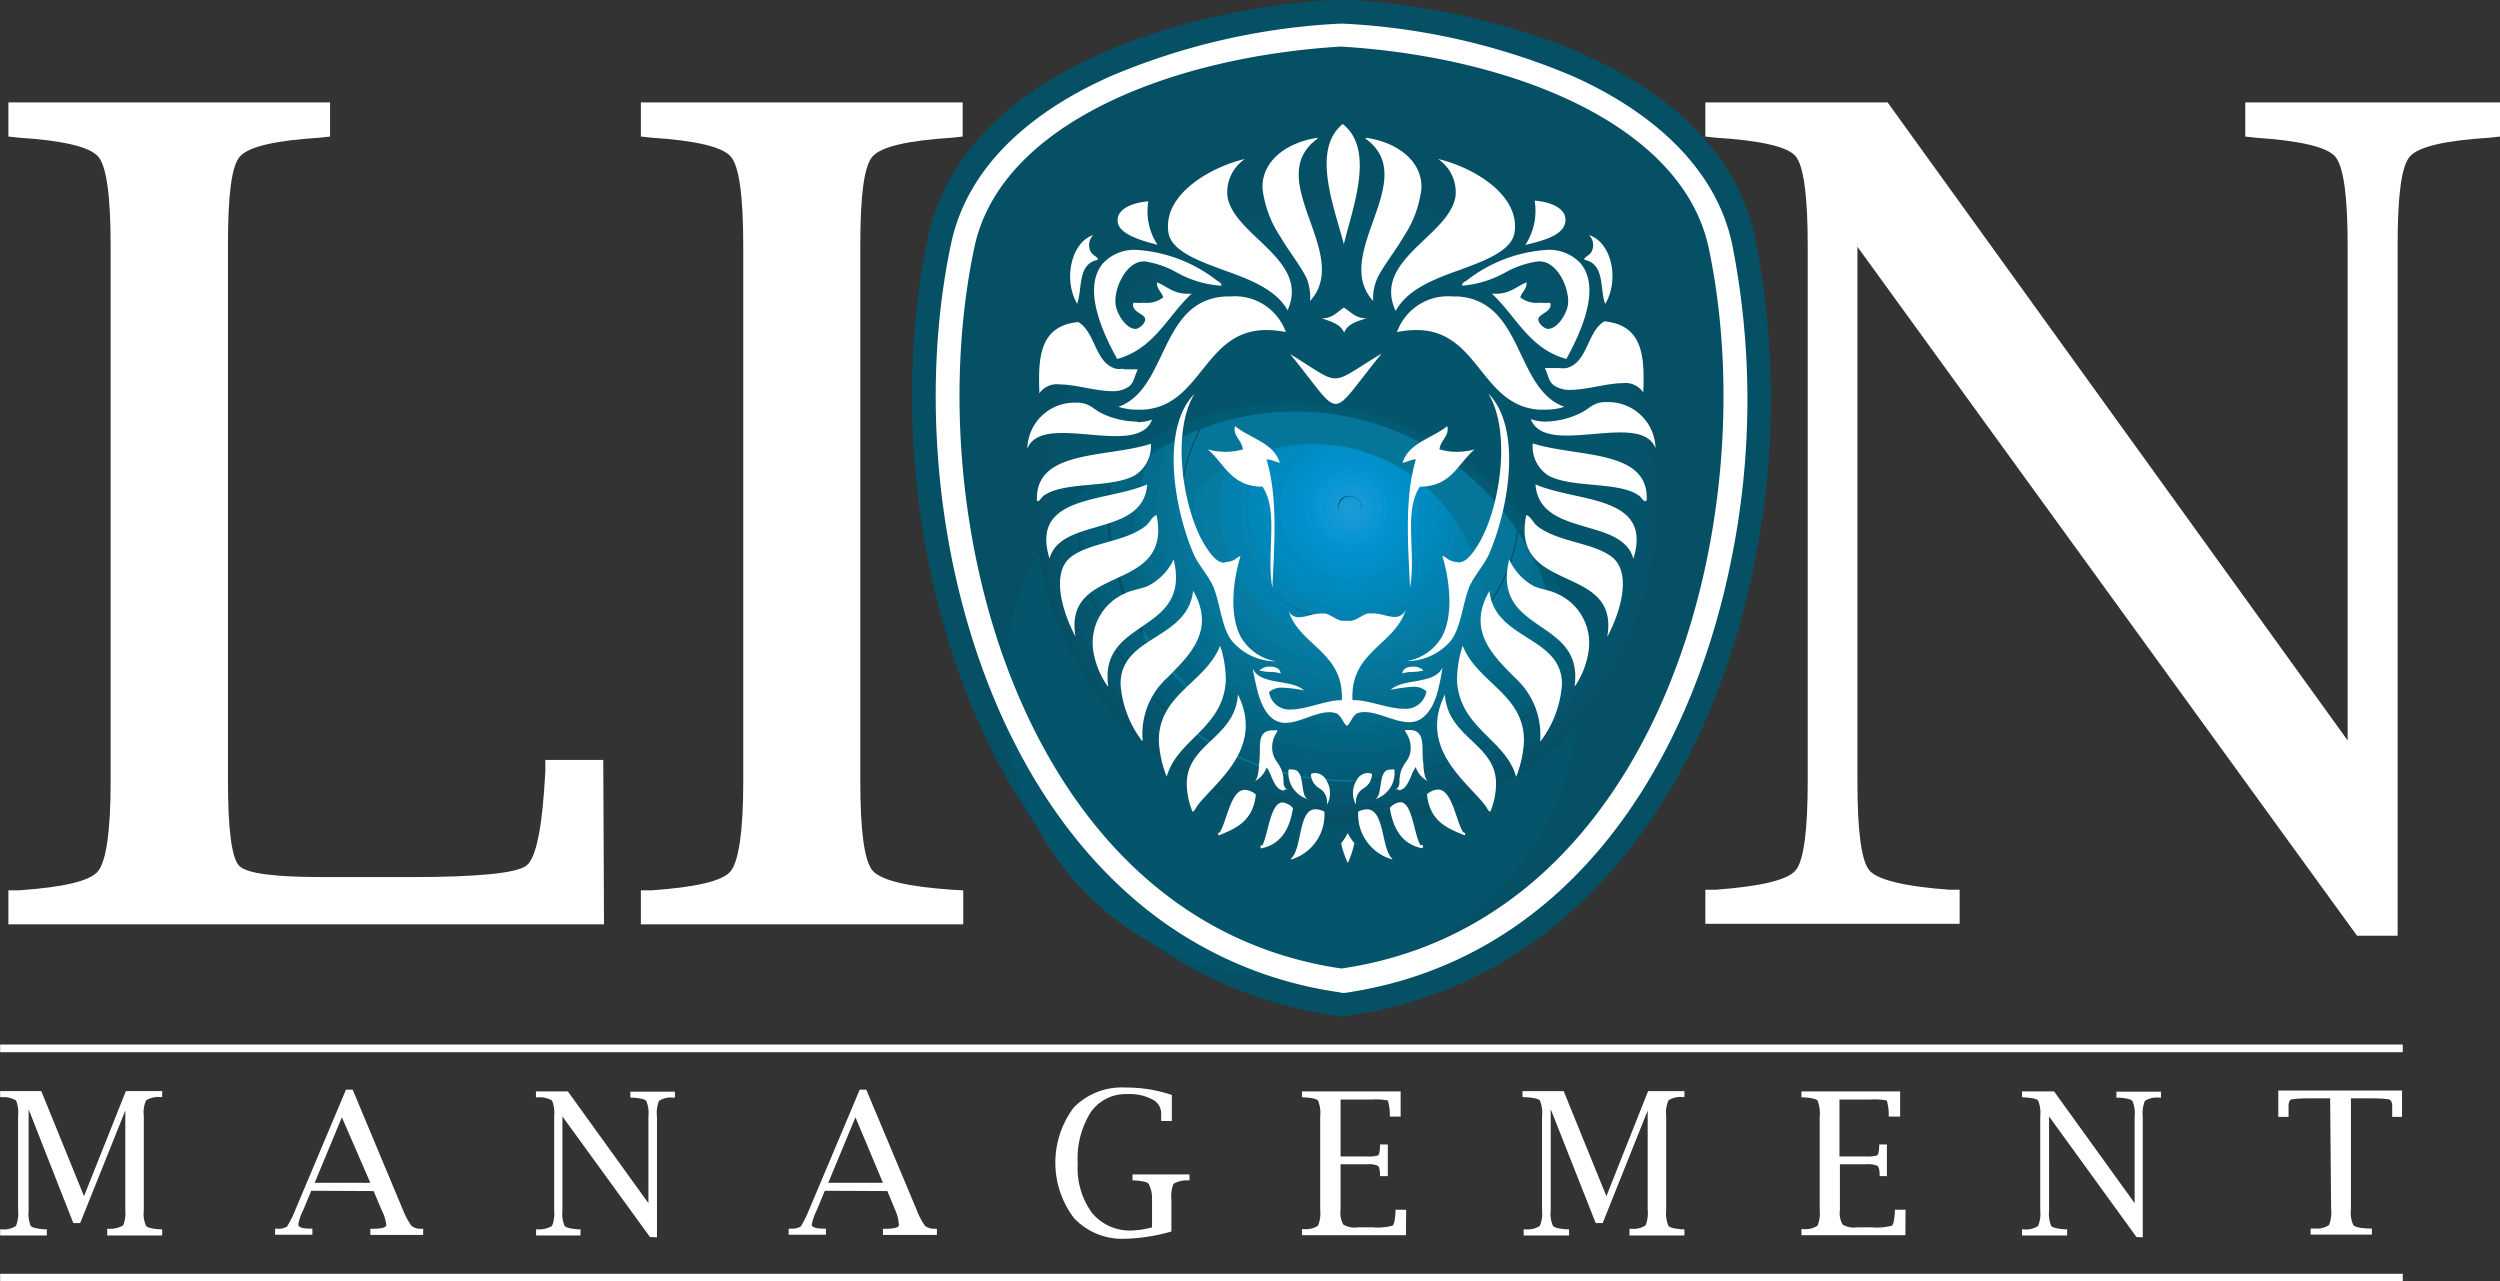 <svg id="katman_1" data-name="katman 1" xmlns="http://www.w3.org/2000/svg" viewBox="0 0 175.58 90"><rect x="0" y="0" width="175.58" height="90" fill="#333333" stroke="none"/><defs><style>.cls-1{fill:#055065;}.cls-1,.cls-10,.cls-11,.cls-12,.cls-13,.cls-14,.cls-15,.cls-16,.cls-17,.cls-18,.cls-19,.cls-2,.cls-20,.cls-21,.cls-22,.cls-23,.cls-24,.cls-25,.cls-26,.cls-27,.cls-28,.cls-29,.cls-3,.cls-30,.cls-31,.cls-32,.cls-33,.cls-34,.cls-35,.cls-36,.cls-37,.cls-38,.cls-39,.cls-4,.cls-40,.cls-41,.cls-42,.cls-43,.cls-44,.cls-45,.cls-46,.cls-47,.cls-48,.cls-49,.cls-5,.cls-50,.cls-51,.cls-52,.cls-53,.cls-54,.cls-55,.cls-56,.cls-57,.cls-58,.cls-59,.cls-6,.cls-60,.cls-61,.cls-62,.cls-63,.cls-64,.cls-65,.cls-66,.cls-67,.cls-68,.cls-69,.cls-7,.cls-70,.cls-71,.cls-72,.cls-73,.cls-74,.cls-75,.cls-76,.cls-77,.cls-78,.cls-79,.cls-8,.cls-80,.cls-81,.cls-82,.cls-83,.cls-84,.cls-85,.cls-86,.cls-87,.cls-88,.cls-89,.cls-9,.cls-90,.cls-91{fill-rule:evenodd;}.cls-2{fill:#1c9bd7;}.cls-3{fill:#149cd8;}.cls-4{fill:#179bd7;}.cls-5{fill:#1599d6;}.cls-6{fill:#1597d5;}.cls-7{fill:#1197d5;}.cls-8{fill:#0697d5;}.cls-9{fill:#0c96d4;}.cls-10{fill:#0296d3;}.cls-11{fill:#0995d2;}.cls-12{fill:#0294d2;}.cls-13{fill:#0592cf;}.cls-14{fill:#0291ce;}.cls-15{fill:#0291cd;}.cls-16{fill:#0090cc;}.cls-17{fill:#0091ca;}.cls-18{fill:#008fc9;}.cls-19{fill:#028fc7;}.cls-20{fill:#018dc6;}.cls-21{fill:#028dc5;}.cls-22{fill:#018dc4;}.cls-23{fill:#008ac2;}.cls-24{fill:#008bc0;}.cls-25{fill:#008abd;}.cls-26{fill:#0389bc;}.cls-27{fill:#0289bb;}.cls-28{fill:#0088ba;}.cls-29{fill:#0086b7;}.cls-30{fill:#0184b4;}.cls-31{fill:#0783b2;}.cls-32{fill:#0582b0;}.cls-33{fill:#0181b0;}.cls-34{fill:#0280ae;}.cls-35{fill:#0081ae;}.cls-36{fill:#0180ad;}.cls-37{fill:#0380ab;}.cls-38{fill:#057ea7;}.cls-39{fill:#027da7;}.cls-40{fill:#077da5;}.cls-41{fill:#057ca4;}.cls-42{fill:#087ba3;}.cls-43{fill:#097ba2;}.cls-44{fill:#047aa3;}.cls-45{fill:#047aa0;}.cls-46{fill:#0879a0;}.cls-47{fill:#03789f;}.cls-48{fill:#03779d;}.cls-49{fill:#05769a;}.cls-50{fill:#08749a;}.cls-51{fill:#037498;}.cls-52{fill:#037396;}.cls-53{fill:#057294;}.cls-54{fill:#057194;}.cls-55{fill:#057091;}.cls-56{fill:#026f90;}.cls-57{fill:#026e8f;}.cls-58{fill:#046d8e;}.cls-59{fill:#036d8d;}.cls-60{fill:#086c8c;}.cls-61{fill:#076c8b;}.cls-62{fill:#016a89;}.cls-63{fill:#056a88;}.cls-64{fill:#036987;}.cls-65{fill:#026684;}.cls-66{fill:#036784;}.cls-67{fill:#006582;}.cls-68{fill:#036581;}.cls-69{fill:#016480;}.cls-70{fill:#05637f;}.cls-71{fill:#04637e;}.cls-72{fill:#01607c;}.cls-73{fill:#03607b;}.cls-74{fill:#035f7b;}.cls-75{fill:#035e79;}.cls-76{fill:#045e79;}.cls-77{fill:#035d78;}.cls-78{fill:#045c76;}.cls-79{fill:#045b75;}.cls-80{fill:#035a73;}.cls-81{fill:#075972;}.cls-82{fill:#055871;}.cls-83{fill:#05556d;}.cls-84{fill:#06556c;}.cls-85{fill:#04546c;}.cls-86{fill:#06526a;}.cls-87{fill:#085268;}.cls-88{fill:#075268;}.cls-89{fill:#075168;}.cls-90{fill:#065067;}.cls-91,.cls-92{fill:#fff;}</style></defs><path class="cls-1" d="M93.72,71.32A29.52,29.52,0,0,1,79,64.81C66,54.05,61.79,32.68,65.15,16.74,67.61,5.06,82.85.74,93.28,0h1.85c10.43.77,25.67,5.06,28.13,16.74a58,58,0,0,1-.11,23.1C120.07,54.91,110.94,69,94.69,71.32l-.49.07Z" transform="translate(0.01 0)"/><path class="cls-2" d="M95,35.83a.27.27,0,0,0,0-.37.25.25,0,0,0-.35,0h0a.27.27,0,0,0,0,.37h0A.27.27,0,0,0,95,35.83Z" transform="translate(0.01 0)"/><path class="cls-2" d="M94.94,35.77a.17.17,0,1,1,0-.24h0A.16.16,0,0,1,94.94,35.77Zm.2.17a.43.43,0,0,0-.67-.55.43.43,0,1,0,.67.55Z" transform="translate(0.01 0)"/><path class="cls-3" d="M95.08,35.88a.35.35,0,0,1-.49,0,.34.34,0,0,1,0-.49.32.32,0,1,1,.46.44Zm.2.16a.62.62,0,0,0-.09-.86.61.61,0,0,0-.77,1h0a.59.59,0,0,0,.84-.09Z" transform="translate(0.01 0)"/><path class="cls-4" d="M95.21,36a.52.52,0,0,1-.73.08.51.51,0,0,1-.08-.73.52.52,0,0,1,.73-.08h0a.52.52,0,0,1,.09.72Zm.21.16a.79.79,0,0,0-1.24-1,.8.8,0,0,0,.11,1.11.78.78,0,0,0,1.1-.09l0,0Z" transform="translate(0.01 0)"/><path class="cls-5" d="M95.35,36.14a.69.69,0,1,1-.11-1,.69.69,0,0,1,.11,1Zm.2.16a.82.82,0,1,0-1.34.15,1,1,0,0,0,1.34-.15Z" transform="translate(0.01 0)"/><path class="cls-5" d="M95.48,36.21a.87.87,0,0,1-1.23,0,.88.88,0,0,1-.12-1.13.87.87,0,0,1,1.23,0A.88.88,0,0,1,95.48,36.21Zm.2.16a1.11,1.11,0,0,0-.17-1.57,1.12,1.12,0,1,0,.13,1.57Z" transform="translate(0.01 0)"/><path class="cls-5" d="M95.64,36.31a1,1,0,1,1-.16-1.46,1,1,0,0,1,.16,1.46Zm.2.17a1.3,1.3,0,1,0-1.83.2,1.3,1.3,0,0,0,1.83-.2Z" transform="translate(0.01 0)"/><path class="cls-6" d="M95.75,36.42a1.21,1.21,0,1,1-.18-1.7h0A1.21,1.21,0,0,1,95.75,36.42Zm.21.16a1.47,1.47,0,1,0-2.07.23A1.48,1.48,0,0,0,96,36.58Z" transform="translate(0.01 0)"/><path class="cls-7" d="M95.89,36.53a1.38,1.38,0,1,1-.22-2,1.38,1.38,0,0,1,.22,2Zm.2.16a1.64,1.64,0,1,0-2.31.26,1.65,1.65,0,0,0,2.31-.26Z" transform="translate(0.01 0)"/><path class="cls-7" d="M96,36.64a1.56,1.56,0,1,1-.24-2.19h0A1.56,1.56,0,0,1,96,36.64Zm.2.16a1.81,1.81,0,1,0-2.55.28,1.81,1.81,0,0,0,2.55-.28l0,0Z" transform="translate(0.01 0)"/><path class="cls-8" d="M96.16,36.75a1.73,1.73,0,1,1-.27-2.44A1.73,1.73,0,0,1,96.16,36.75Zm.2.16a2,2,0,1,0-2.81.3h0A2,2,0,0,0,96.36,36.91Z" transform="translate(0.01 0)"/><path class="cls-9" d="M96.29,36.86a1.91,1.91,0,1,1-.3-2.68h0a1.9,1.9,0,0,1,.3,2.67Zm.2.16a2.16,2.16,0,1,0-3,.3l0,0A2.16,2.16,0,0,0,96.49,37Z" transform="translate(0.01 0)"/><path class="cls-9" d="M96.43,37A2.08,2.08,0,1,1,96.11,34h0A2.08,2.08,0,0,1,96.44,37Zm.2.17a2.34,2.34,0,1,0-3.29.36,2.34,2.34,0,0,0,3.29-.36h0Z" transform="translate(0.01 0)"/><path class="cls-10" d="M96.56,37.07a2.25,2.25,0,1,1-.35-3.16h0a2.24,2.24,0,0,1,.36,3.15Zm.2.16a2.51,2.51,0,1,0-3.53.38h0a2.5,2.5,0,0,0,3.51-.38Z" transform="translate(0.01 0)"/><path class="cls-11" d="M96.7,37.14a2.42,2.42,0,1,1-.38-3.41A2.42,2.42,0,0,1,96.7,37.14Zm.2.16a2.68,2.68,0,1,0-3.77.42,2.69,2.69,0,0,0,3.77-.42Z" transform="translate(0.01 0)"/><path class="cls-12" d="M96.83,37.29a2.6,2.6,0,1,1-.41-3.65h0a2.59,2.59,0,0,1,.41,3.64Zm.2.16a2.85,2.85,0,1,0-4,.43h0A2.85,2.85,0,0,0,97,37.45Z" transform="translate(0.01 0)"/><path class="cls-12" d="M97,37.4a2.77,2.77,0,1,1-.43-3.89h0A2.78,2.78,0,0,1,97,37.4Zm.2.16a3,3,0,1,0-4.26.47,3,3,0,0,0,4.26-.47Z" transform="translate(0.01 0)"/><path class="cls-13" d="M97.1,37.51a2.94,2.94,0,1,1-.45-4.14,2.94,2.94,0,0,1,.45,4.14Zm.2.16a3.2,3.2,0,1,0-4.5.49,3.2,3.2,0,0,0,4.5-.49Z" transform="translate(0.01 0)"/><path class="cls-14" d="M97.24,37.61a3.12,3.12,0,1,1-.49-4.39h0a3.11,3.11,0,0,1,.49,4.37Zm.2.17a3.38,3.38,0,1,0-4.75.51h0a3.38,3.38,0,0,0,4.74-.52Z" transform="translate(0.01 0)"/><path class="cls-15" d="M97.37,37.72a3.29,3.29,0,1,1-.51-4.63h0a3.29,3.29,0,0,1,.51,4.61Zm.2.16a3.55,3.55,0,1,0-5,.55,3.56,3.56,0,0,0,5-.55l0,0Z" transform="translate(0.01 0)"/><path class="cls-16" d="M97.51,37.83A3.46,3.46,0,1,1,97,33a3.45,3.45,0,0,1,.54,4.87Zm.2.16a3.72,3.72,0,1,0-5.23.58A3.73,3.73,0,0,0,97.71,38Z" transform="translate(0.01 0)"/><path class="cls-16" d="M97.64,37.94a3.63,3.63,0,1,1-.56-5.11A3.62,3.62,0,0,1,97.64,37.94Zm.2.16a3.89,3.89,0,1,0-5.47.6,3.9,3.9,0,0,0,5.47-.6h0Z" transform="translate(0.01 0)"/><path class="cls-17" d="M97.78,38.05a3.81,3.81,0,1,1-.59-5.36,3.82,3.82,0,0,1,.59,5.36Zm.2.16a4.07,4.07,0,1,0-5.72.63h0A4.07,4.07,0,0,0,98,38.21Z" transform="translate(0.01 0)"/><path class="cls-18" d="M97.91,38.14a4,4,0,1,1-.65-5.62l0,0A4,4,0,0,1,97.91,38.14Zm.21.17a4.24,4.24,0,1,0-6,.65,4.24,4.24,0,0,0,6-.65l0,0Z" transform="translate(0.01 0)"/><path class="cls-19" d="M98.05,38.26a4.15,4.15,0,1,1-.64-5.84,4.14,4.14,0,0,1,.64,5.84Zm.2.17a4.41,4.41,0,1,0-6.21.68,4.41,4.41,0,0,0,6.21-.68Z" transform="translate(0.01 0)"/><path class="cls-20" d="M98.18,38.37a4.33,4.33,0,1,1-.68-6.09h0a4.32,4.32,0,0,1,.68,6.07Zm.2.16a4.58,4.58,0,1,0-6.44.71,4.59,4.59,0,0,0,6.44-.71Z" transform="translate(0.01 0)"/><path class="cls-20" d="M98.32,38.48a4.5,4.5,0,1,1-.68-6.34,4.51,4.51,0,0,1,.68,6.34Zm.2.16a4.76,4.76,0,1,0-6.69.74h0A4.76,4.76,0,0,0,98.52,38.64Z" transform="translate(0.01 0)"/><path class="cls-21" d="M98.45,38.59A4.67,4.67,0,1,1,97.73,32,4.67,4.67,0,0,1,98.45,38.59Zm.21.16a4.93,4.93,0,1,0-6.94.76,4.93,4.93,0,0,0,6.94-.76Z" transform="translate(0.01 0)"/><path class="cls-22" d="M98.64,38.7a4.85,4.85,0,1,1-.75-6.82A4.86,4.86,0,0,1,98.64,38.7Zm.2.16a5.11,5.11,0,1,0-7.18.79h0a5.11,5.11,0,0,0,7.13-.79Z" transform="translate(0.01 0)"/><path class="cls-23" d="M98.72,38.81A5,5,0,1,1,98,31.75a5,5,0,0,1,.77,7.06Zm.2.16a5.28,5.28,0,1,0-7.42.81h0a5.26,5.26,0,0,0,7.41-.8Z" transform="translate(0.01 0)"/><path class="cls-24" d="M98.86,38.91a5.19,5.19,0,1,1-.81-7.3h0A5.19,5.19,0,0,1,98.86,38.91Zm.2.17a5.46,5.46,0,1,0-7.68.83h0A5.46,5.46,0,0,0,99.06,39.08Z" transform="translate(0.01 0)"/><path class="cls-24" d="M99,39a5.36,5.36,0,1,1-.83-7.54A5.36,5.36,0,0,1,99,39Zm.2.16a5.62,5.62,0,1,0-7.9.87h0a5.61,5.61,0,0,0,7.88-.89l0,0Z" transform="translate(0.01 0)"/><path class="cls-24" d="M99.13,39.14a5.54,5.54,0,1,1-.86-7.79,5.54,5.54,0,0,1,.86,7.79Zm.2.16a5.79,5.79,0,1,0-8.15.9,5.79,5.79,0,0,0,8.15-.9Z" transform="translate(0.01 0)"/><path class="cls-25" d="M99.26,39.24a5.71,5.71,0,1,1-.91-8l0,0A5.72,5.72,0,0,1,99.26,39.24Zm.21.16a6,6,0,1,0-8.44.89l0,0A6,6,0,0,0,99.47,39.4Z" transform="translate(0.01 0)"/><path class="cls-26" d="M99.4,39.35a5.89,5.89,0,1,1-.91-8.28,5.88,5.88,0,0,1,.91,8.28Zm.2.16a6.14,6.14,0,1,0-8.64,1,6.14,6.14,0,0,0,8.64-1l0,0Z" transform="translate(0.01 0)"/><path class="cls-27" d="M99.53,39.45a6.06,6.06,0,1,1-.94-8.52h0a6,6,0,0,1,.93,8.5Zm.2.17a6.32,6.32,0,1,0-8.88,1h0a6.3,6.3,0,0,0,8.87-1Z" transform="translate(0.01 0)"/><path class="cls-28" d="M99.64,39.56a6.23,6.23,0,1,1-1-8.76,6.22,6.22,0,0,1,1,8.76Zm.2.16a6.49,6.49,0,1,0-9.12,1h0a6.49,6.49,0,0,0,9.13-1l0,0Z" transform="translate(0.01 0)"/><path class="cls-28" d="M99.8,39.67a6.4,6.4,0,1,1-1-9,6.41,6.41,0,0,1,1,9Zm.21.16a6.66,6.66,0,1,0-9.37,1,6.65,6.65,0,0,0,9.37-1Z" transform="translate(0.01 0)"/><path class="cls-28" d="M99.94,39.78a6.58,6.58,0,1,1-1-9.25h0A6.58,6.58,0,0,1,99.94,39.78Zm.2.16A6.84,6.84,0,1,0,90.52,41h0a6.83,6.83,0,0,0,9.6-1Z" transform="translate(0.01 0)"/><path class="cls-29" d="M100.07,39.89a6.75,6.75,0,1,1-1-9.49h0A6.75,6.75,0,0,1,100.07,39.89Zm.2.16a7,7,0,1,0-9.85,1.08,7,7,0,0,0,9.85-1.08Z" transform="translate(0.01 0)"/><path class="cls-29" d="M100.21,40a6.92,6.92,0,1,1-1.07-9.74A6.92,6.92,0,0,1,100.21,40Zm.2.16a7.18,7.18,0,1,0-10.1,1.11,7.17,7.17,0,0,0,10.1-1.11Z" transform="translate(0.01 0)"/><path class="cls-30" d="M100.34,40.14a7.1,7.1,0,1,1-1.09-10,7.1,7.1,0,0,1,1.09,10Zm.2.17a7.36,7.36,0,1,0-10.35,1.12h0a7.35,7.35,0,0,0,10.33-1.16h0Z" transform="translate(0.01 0)"/><path class="cls-30" d="M100.48,40.21A7.27,7.27,0,1,1,99.36,30h0a7.25,7.25,0,0,1,1.13,10.2Zm.2.17a7.53,7.53,0,1,0-10.59,1.16h0a7.54,7.54,0,0,0,10.54-1.16Z" transform="translate(0.01 0)"/><path class="cls-31" d="M100.64,40.32A7.44,7.44,0,1,1,99.5,29.86a7.45,7.45,0,0,1,1.14,10.46Zm.21.16A7.7,7.7,0,1,0,90,41.67a7.69,7.69,0,0,0,10.83-1.19Z" transform="translate(0.01 0)"/><path class="cls-32" d="M100.75,40.43a7.62,7.62,0,1,1-1.18-10.71h0a7.61,7.61,0,0,1,1.19,10.7Zm.2.16a7.87,7.87,0,1,0-11.07,1.22A7.86,7.86,0,0,0,101,40.59Z" transform="translate(0.01 0)"/><path class="cls-33" d="M100.88,40.54a7.79,7.79,0,1,1-1.2-10.95h0A7.8,7.8,0,0,1,100.88,40.54Zm.2.16a8.27,8.27,0,1,0-.06.07Z" transform="translate(0.01 0)"/><path class="cls-33" d="M101,40.65a8,8,0,1,1-1.28-11.24l.05,0A8,8,0,0,1,101,40.65Zm.2.16a8.22,8.22,0,1,0-11.58,1.27,8.22,8.22,0,0,0,11.58-1.27Z" transform="translate(0.01 0)"/><path class="cls-34" d="M101.15,40.75A8.13,8.13,0,1,1,99.9,29.32a8.13,8.13,0,0,1,1.25,11.43Zm.2.17a8.39,8.39,0,1,0-11.8,1.29,8.39,8.39,0,0,0,11.8-1.29Z" transform="translate(0.01 0)"/><path class="cls-35" d="M101.29,40.86A8.31,8.31,0,1,1,100,29.14a8.32,8.32,0,0,1,1.28,11.72Zm.2.16a8.56,8.56,0,1,0-12,1.3l0,0A8.56,8.56,0,0,0,101.49,41Z" transform="translate(0.01 0)"/><path class="cls-36" d="M101.42,41a8.48,8.48,0,1,1-1.31-11.92h0A8.48,8.48,0,0,1,101.42,41Zm.2.16a8.74,8.74,0,1,0-12.29,1.34h0a8.74,8.74,0,0,0,12.29-1.33h0Z" transform="translate(0.01 0)"/><path class="cls-37" d="M101.56,41.08a8.65,8.65,0,1,1-1.34-12.17A8.66,8.66,0,0,1,101.56,41.08Zm.2.16a8.91,8.91,0,1,0-12.53,1.38,8.9,8.9,0,0,0,12.53-1.38l0,0Z" transform="translate(0.01 0)"/><path class="cls-37" d="M101.69,41.19a8.83,8.83,0,1,1-1.36-12.41h0A8.83,8.83,0,0,1,101.69,41.19Zm.2.16a9.08,9.08,0,1,0-12.77,1.4,9.07,9.07,0,0,0,12.77-1.4Z" transform="translate(0.01 0)"/><path class="cls-37" d="M101.83,41.3a9,9,0,1,1-1.39-12.66,9,9,0,0,1,1.39,12.66Zm.2.16a9.26,9.26,0,1,0-13,1.41l0,0A9.26,9.26,0,0,0,102,41.46Z" transform="translate(0.01 0)"/><path class="cls-38" d="M102,41.4a9.17,9.17,0,1,1-1.41-12.89h0A9.17,9.17,0,0,1,102,41.39Zm.2.17A9.43,9.43,0,1,0,88.9,43a9.44,9.44,0,0,0,13.26-1.45Z" transform="translate(0.01 0)"/><path class="cls-39" d="M102.1,41.51a9.34,9.34,0,1,1-1.46-13.14,9.34,9.34,0,0,1,1.46,13.14Zm.2.16a9.6,9.6,0,1,0-13.5,1.49,9.61,9.61,0,0,0,13.5-1.49Z" transform="translate(0.01 0)"/><path class="cls-40" d="M102.23,41.62a9.52,9.52,0,1,1-1.47-13.38h0A9.52,9.52,0,0,1,102.23,41.62Zm.2.16a9.77,9.77,0,1,0-13.74,1.51,9.76,9.76,0,0,0,13.74-1.51Z" transform="translate(0.01 0)"/><path class="cls-40" d="M102.37,41.73a9.69,9.69,0,1,1-1.5-13.63A9.69,9.69,0,0,1,102.37,41.73Zm.2.16a9.95,9.95,0,1,0-14,1.54,10,10,0,0,0,14-1.54Z" transform="translate(0.01 0)"/><path class="cls-41" d="M102.5,41.84A9.87,9.87,0,1,1,101,28h0A9.87,9.87,0,0,1,102.5,41.84Zm.2.16a10.12,10.12,0,1,0-14.23,1.56A10.12,10.12,0,0,0,102.7,42Z" transform="translate(0.01 0)"/><path class="cls-42" d="M102.64,42a9.69,9.69,0,1,1,.06-.07Zm.2.16A10.3,10.3,0,1,0,88.36,43.7a10.3,10.3,0,0,0,14.48-1.59Z" transform="translate(0.01 0)"/><path class="cls-43" d="M102.77,42.05A10.21,10.21,0,1,1,101.2,27.7h0A10.2,10.2,0,0,1,102.78,42Zm.2.17a10.47,10.47,0,1,0-14.72,1.61A10.47,10.47,0,0,0,103,42.22Z" transform="translate(0.01 0)"/><path class="cls-44" d="M102.91,42.14a10.38,10.38,0,1,1-1.61-14.6,10.38,10.38,0,0,1,1.61,14.6Zm.2.17a10.64,10.64,0,1,0-15,1.64,10.63,10.63,0,0,0,15-1.64h0Z" transform="translate(0.01 0)"/><path class="cls-45" d="M103,42.27a10.56,10.56,0,1,1-1.64-14.84h0a10.55,10.55,0,0,1,1.64,14.83Zm.2.16A10.82,10.82,0,1,0,88,44.13h0A10.82,10.82,0,0,0,103.24,42.43Z" transform="translate(0.01 0)"/><path class="cls-46" d="M103.18,42.38a10.73,10.73,0,1,1-1.66-15.09A10.73,10.73,0,0,1,103.18,42.38Zm.2.16a11,11,0,1,0-15.46,1.69h0a11,11,0,0,0,15.45-1.7Z" transform="translate(0.01 0)"/><path class="cls-47" d="M103.31,42.49a10.9,10.9,0,1,1-1.67-15.35,10.9,10.9,0,0,1,1.67,15.35Zm.2.16a11.16,11.16,0,1,0-15.69,1.72,11.16,11.16,0,0,0,15.69-1.72Z" transform="translate(0.01 0)"/><path class="cls-48" d="M103.45,42.6A11.08,11.08,0,1,1,101.73,27h0a11.07,11.07,0,0,1,1.72,15.56Zm.2.16a11.34,11.34,0,1,0-15.94,1.75h0a11.34,11.34,0,0,0,15.93-1.75Z" transform="translate(0.01 0)"/><path class="cls-48" d="M103.58,42.7a11.25,11.25,0,1,1-1.74-15.81h0a11.25,11.25,0,0,1,1.74,15.8Zm.2.17A11.51,11.51,0,1,0,87.6,44.6l0,0A11.51,11.51,0,0,0,103.78,42.87Z" transform="translate(0.01 0)"/><path class="cls-49" d="M103.72,42.81A11.42,11.42,0,1,1,102,26.75a11.41,11.41,0,0,1,1.77,16.06Zm.2.16A11.68,11.68,0,1,0,87.5,44.78,11.69,11.69,0,0,0,103.92,43Z" transform="translate(0.01 0)"/><path class="cls-49" d="M103.85,42.92a11.6,11.6,0,1,1-1.8-16.31h0A11.61,11.61,0,0,1,103.85,42.92Zm.2.16a11.85,11.85,0,1,0-16.66,1.83,11.86,11.86,0,0,0,16.66-1.83Z" transform="translate(0.01 0)"/><path class="cls-49" d="M104,43a11.77,11.77,0,1,1-1.83-16.54h0A11.77,11.77,0,0,1,104,43Zm.2.16a12,12,0,1,0,0,.05l0-.05Z" transform="translate(0.01 0)"/><path class="cls-50" d="M104.12,43.14a11.94,11.94,0,1,1-1.84-16.79A11.94,11.94,0,0,1,104.12,43.14Zm.2.16a12.2,12.2,0,1,0-17.16,1.84h0a12.19,12.19,0,0,0,17.14-1.83Z" transform="translate(0.01 0)"/><path class="cls-51" d="M104.26,43.25a12.12,12.12,0,1,1-1.91-17l0,0A12.12,12.12,0,0,1,104.26,43.25Zm.2.16a12.38,12.38,0,1,0-17.4,1.91h0A12.38,12.38,0,0,0,104.46,43.41Z" transform="translate(0.01 0)"/><path class="cls-52" d="M104.39,43.35a12.29,12.29,0,1,1-1.9-17.28h0a12.28,12.28,0,0,1,1.9,17.26Zm.2.17A12.55,12.55,0,1,0,87,45.44h0a12.55,12.55,0,0,0,17.65-1.89l0,0Z" transform="translate(0.01 0)"/><path class="cls-52" d="M104.53,43.46a12.46,12.46,0,1,1-1.9-17.52h0A12.46,12.46,0,0,1,104.53,43.46Zm.2.16a12.72,12.72,0,1,0-17.88,2,12.73,12.73,0,0,0,17.88-2v0Z" transform="translate(0.01 0)"/><path class="cls-53" d="M104.64,43.57a12.63,12.63,0,1,1-2-17.76A12.63,12.63,0,0,1,104.64,43.57Zm.2.16a12.89,12.89,0,1,0-18.12,2,12.89,12.89,0,0,0,18.12-2l0,0Z" transform="translate(0.01 0)"/><path class="cls-54" d="M104.8,43.68a12.81,12.81,0,1,1-2-18h0A12.82,12.82,0,0,1,104.8,43.68Zm.2.16a13.06,13.06,0,1,0-18.37,2,13.05,13.05,0,0,0,18.37-2Z" transform="translate(0.01 0)"/><path class="cls-55" d="M104.93,43.79a13,13,0,1,1-2-18.27l0,0A13,13,0,0,1,104.93,43.79Zm.2.16a13.24,13.24,0,1,0-18.62,2h0a13.22,13.22,0,0,0,18.6-2Z" transform="translate(0.01 0)"/><path class="cls-55" d="M105.07,43.9a13.16,13.16,0,1,1-2-18.5h0a13.15,13.15,0,0,1,2,18.49Zm.2.16a13.41,13.41,0,1,0-18.86,2.08A13.41,13.41,0,0,0,105.27,44.06Z" transform="translate(0.01 0)"/><path class="cls-55" d="M105.2,44a13.33,13.33,0,1,1-2.06-18.74h0A13.34,13.34,0,0,1,105.2,44Zm.2.17a13.59,13.59,0,1,0-19.11,2.08h0a13.58,13.58,0,0,0,19.09-2.12h0Z" transform="translate(0.01 0)"/><path class="cls-56" d="M105.34,44.14a13.5,13.5,0,1,1-2.09-19,13.49,13.49,0,0,1,2.09,19Zm.2.16A13.76,13.76,0,1,0,86.2,46.42h0a13.77,13.77,0,0,0,19.34-2.15Z" transform="translate(0.01 0)"/><path class="cls-57" d="M105.47,44.22A13.67,13.67,0,1,1,103.36,25,13.68,13.68,0,0,1,105.47,44.22Zm.2.16a13.93,13.93,0,1,0-19.58,2.15h0a13.91,13.91,0,0,0,19.55-2.15Z" transform="translate(0.01 0)"/><path class="cls-58" d="M105.64,44.33a13.85,13.85,0,1,1-2.15-19.47h0A13.85,13.85,0,0,1,105.64,44.33Zm.2.16A14.1,14.1,0,1,0,86,46.67a14.1,14.1,0,0,0,19.83-2.18Z" transform="translate(0.01 0)"/><path class="cls-59" d="M105.74,44.44a14,14,0,1,1-2.16-19.71,14,14,0,0,1,2.16,19.71Zm.2.16a14.28,14.28,0,1,0-20.08,2.2h0a14.27,14.27,0,0,0,20.06-2.19Z" transform="translate(0.01 0)"/><path class="cls-59" d="M105.88,44.54a14.19,14.19,0,1,1-2.2-19.95h0a14.19,14.19,0,0,1,2.2,19.93Zm.2.17a14.45,14.45,0,1,0-20.32,2.23A14.45,14.45,0,0,0,106.08,44.71Z" transform="translate(0.01 0)"/><path class="cls-60" d="M106,44.65a14.36,14.36,0,1,1-2.21-20.19A14.37,14.37,0,0,1,106,44.65Zm.2.17a14.62,14.62,0,1,0-20.57,2.25,14.62,14.62,0,0,0,20.57-2.25v0Z" transform="translate(0.01 0)"/><path class="cls-61" d="M106.15,44.76a14.54,14.54,0,1,1-2.26-20.44h0A14.54,14.54,0,0,1,106.15,44.76Zm.2.16a14.8,14.8,0,1,0-20.81,2.29h0a14.8,14.8,0,0,0,20.8-2.29Z" transform="translate(0.01 0)"/><path class="cls-62" d="M106.28,44.87A14.71,14.71,0,1,1,104,24.19a14.71,14.71,0,0,1,2.27,20.68Zm.2.16a15,15,0,1,0-21.1,2.23l.1.08a15,15,0,0,0,21-2.31Z" transform="translate(0.01 0)"/><path class="cls-63" d="M106.42,45a14.88,14.88,0,1,1-2.3-20.93A14.88,14.88,0,0,1,106.42,45Zm.2.16a15.14,15.14,0,1,0-21.29,2.34,15.13,15.13,0,0,0,21.29-2.34l0,0Z" transform="translate(0.01 0)"/><path class="cls-64" d="M106.55,45.14A15.06,15.06,0,1,1,104.23,24h0A15.07,15.07,0,0,1,106.55,45.14Zm.2.16a15.32,15.32,0,1,0-21.54,2.35h0a15.31,15.31,0,0,0,21.52-2.4h0Z" transform="translate(0.01 0)"/><path class="cls-64" d="M106.69,45.19a15.23,15.23,0,1,1-2.35-21.41,15.23,15.23,0,0,1,2.35,21.41Zm.2.17a15.49,15.49,0,1,0-21.78,2.38A15.49,15.49,0,0,0,106.89,45.36Z" transform="translate(0.01 0)"/><path class="cls-65" d="M106.82,45.3a15.4,15.4,0,1,1-2.37-21.65,15.41,15.41,0,0,1,2.37,21.65Zm.2.17a15.66,15.66,0,1,0-22,2.4h0a15.66,15.66,0,0,0,22-2.41Z" transform="translate(0.01 0)"/><path class="cls-66" d="M107,45.41a15.58,15.58,0,1,1-2.4-21.9h0A15.57,15.57,0,0,1,107,45.4Zm.2.16A15.83,15.83,0,1,0,84.9,48a15.82,15.82,0,0,0,22.26-2.45Z" transform="translate(0.01 0)"/><path class="cls-66" d="M107.09,45.52a15.75,15.75,0,1,1-2.45-22.14A15.75,15.75,0,0,1,107.09,45.52Zm.2.16a16,16,0,1,0-22.5,2.47,16,16,0,0,0,22.5-2.47Z" transform="translate(0.01 0)"/><path class="cls-67" d="M107.22,45.63a15.92,15.92,0,1,1-2.45-22.38h0a15.91,15.91,0,0,1,2.46,22.37Zm.21.16a16.18,16.18,0,1,0-22.75,2.5,16.17,16.17,0,0,0,22.75-2.5Z" transform="translate(0.01 0)"/><path class="cls-67" d="M107.36,45.74a16.1,16.1,0,1,1-2.52-22.63l0,0A16.11,16.11,0,0,1,107.36,45.74Zm.2.16a16.35,16.35,0,1,0-23,2.52,16.35,16.35,0,0,0,23-2.52Z" transform="translate(0.01 0)"/><path class="cls-68" d="M107.5,45.84A16.27,16.27,0,1,1,105,23h0A16.27,16.27,0,0,1,107.5,45.84Zm.2.17a16.53,16.53,0,1,0-23.24,2.55A16.54,16.54,0,0,0,107.7,46Z" transform="translate(0.01 0)"/><path class="cls-69" d="M107.64,46a16.44,16.44,0,1,1-2.53-23.11h0A16.44,16.44,0,0,1,107.64,46Zm.2.16a16.7,16.7,0,1,0-23.48,2.57h0a16.69,16.69,0,0,0,23.46-2.55Z" transform="translate(0.01 0)"/><path class="cls-70" d="M107.77,46.06A16.61,16.61,0,1,1,105.2,22.7,16.62,16.62,0,0,1,107.77,46.06Zm.2.16a16.87,16.87,0,1,0-23.72,2.61A16.86,16.86,0,0,0,108,46.22Z" transform="translate(0.01 0)"/><path class="cls-71" d="M107.9,46.14a16.79,16.79,0,1,1-2.59-23.6h0A16.79,16.79,0,0,1,107.9,46.14Zm.2.16a15.46,15.46,0,1,0-.09.14l.09-.11Z" transform="translate(0.01 0)"/><path class="cls-71" d="M108,46.28a17,17,0,1,1-2.68-23.89l.06.05A17,17,0,0,1,108,46.28Zm.2.16A17.22,17.22,0,1,0,84,49.14a17.21,17.21,0,0,0,24.21-2.7Z" transform="translate(0.01 0)"/><path class="cls-72" d="M108.17,46.39a17.14,17.14,0,1,1-2.65-24.09h0A17.14,17.14,0,0,1,108.17,46.39Zm.2.16a17.39,17.39,0,1,0-24.45,2.68A17.4,17.4,0,0,0,108.37,46.55Z" transform="translate(0.01 0)"/><path class="cls-73" d="M108.31,46.49a17.31,17.31,0,1,1-2.67-24.35,17.31,17.31,0,0,1,2.67,24.35Zm.2.17a17.57,17.57,0,1,0-24.7,2.71,17.57,17.57,0,0,0,24.7-2.71Z" transform="translate(0.01 0)"/><path class="cls-74" d="M108.44,46.6A17.48,17.48,0,1,1,105.74,22h0A17.48,17.48,0,0,1,108.44,46.6Zm.2.17A17.74,17.74,0,1,0,83.7,49.49h0A17.74,17.74,0,0,0,108.64,46.77Z" transform="translate(0.01 0)"/><path class="cls-74" d="M108.58,46.71a17.65,17.65,0,1,1-2.72-24.81h0A17.66,17.66,0,0,1,108.58,46.71Zm.2.16A17.91,17.91,0,1,0,83.6,49.61l0,0A17.92,17.92,0,0,0,108.78,46.87Z" transform="translate(0.01 0)"/><path class="cls-75" d="M108.71,46.82A17.83,17.83,0,1,1,106,21.76h0A17.83,17.83,0,0,1,108.71,46.82Zm.2.16a18.08,18.08,0,1,0-25.42,2.79A18.08,18.08,0,0,0,108.91,47Z" transform="translate(0.01 0)"/><path class="cls-76" d="M108.85,46.93a18,18,0,1,1-2.78-25.3h0A18,18,0,0,1,108.85,46.93Zm.2.16a18.26,18.26,0,1,0-25.67,2.82,18.26,18.26,0,0,0,25.67-2.82Z" transform="translate(0.01 0)"/><path class="cls-77" d="M109,47a18.17,18.17,0,1,1-2.8-25.55A18.16,18.16,0,0,1,109,47Zm.2.16A18.43,18.43,0,1,0,83.27,50a18.43,18.43,0,0,0,25.91-2.84Z" transform="translate(0.01 0)"/><path class="cls-78" d="M109.12,47.14a18.35,18.35,0,1,1-2.84-25.8h0a18.35,18.35,0,0,1,2.84,25.78Zm.2.17a18.61,18.61,0,1,0-26.17,2.82h0a18.62,18.62,0,0,0,26.15-2.83Z" transform="translate(0.01 0)"/><path class="cls-78" d="M109.25,47.25a18.52,18.52,0,1,1-2.89-26l0,0A18.51,18.51,0,0,1,109.25,47.25Zm.2.16a18.78,18.78,0,1,0-26.4,2.89h0a18.77,18.77,0,0,0,26.39-2.9Z" transform="translate(0.01 0)"/><path class="cls-79" d="M109.39,47.36a18.69,18.69,0,1,1-3-26.27l.06.05A18.7,18.7,0,0,1,109.39,47.36Zm.2.16A19,19,0,1,0,83,50.44a19,19,0,0,0,26.64-2.92Z" transform="translate(0.01 0)"/><path class="cls-80" d="M109.52,47.47a18.87,18.87,0,1,1-2.89-26.53h0a18.86,18.86,0,0,1,2.88,26.52Zm.2.16a19.12,19.12,0,1,0-26.88,2.95,19.12,19.12,0,0,0,26.88-2.95Z" transform="translate(0.01 0)"/><path class="cls-80" d="M109.64,47.58a18.65,18.65,0,1,1,0-.06Zm.2.16a19.3,19.3,0,1,0-27.13,3,19.3,19.3,0,0,0,27.13-3l0,0Z" transform="translate(0.01 0)"/><path class="cls-81" d="M109.79,47.69a19.21,19.21,0,1,1-3-27h0A19.22,19.22,0,0,1,109.79,47.69Zm.2.16a19.47,19.47,0,1,0-27.37,3h0A19.47,19.47,0,0,0,110,47.85Z" transform="translate(0.01 0)"/><path class="cls-81" d="M109.92,47.79a19.38,19.38,0,1,1-3-27.24h0a19.37,19.37,0,0,1,3,27.23Zm.21.17a19.64,19.64,0,1,0-27.62,3A19.64,19.64,0,0,0,110.13,48Z" transform="translate(0.01 0)"/><path class="cls-82" d="M110.06,47.9a19.56,19.56,0,1,1-3-27.5h0a19.54,19.54,0,0,1,3,27.48Zm.2.17A19.82,19.82,0,1,0,82.4,51.13h0a19.82,19.82,0,0,0,27.85-3.07Z" transform="translate(0.01 0)"/><path class="cls-82" d="M110.2,48a19.73,19.73,0,1,1-3.06-27.73h0A19.73,19.73,0,0,1,110.2,48Zm.2.16a20,20,0,1,0-28.12,3.07h0a20,20,0,0,0,28.1-3.11Z" transform="translate(0.01 0)"/><path class="cls-83" d="M110.33,48.14a19.9,19.9,0,1,1-3.07-28,19.89,19.89,0,0,1,3.07,28Zm.2.16a20.16,20.16,0,1,0-28.34,3.11h0a20.16,20.16,0,0,0,28.33-3.11v0Z" transform="translate(0.01 0)"/><path class="cls-83" d="M110.47,48.23A20.08,20.08,0,1,1,107.37,20,20.08,20.08,0,0,1,110.47,48.23Zm.2.16a20.33,20.33,0,1,0-28.59,3.14,20.34,20.34,0,0,0,28.59-3.14Z" transform="translate(0.01 0)"/><path class="cls-84" d="M110.64,48.34a20.25,20.25,0,1,1-3.12-28.47,20.26,20.26,0,0,1,3.12,28.47Zm.2.16A20.51,20.51,0,1,0,82,51.66h0A20.5,20.5,0,0,0,110.8,48.5Z" transform="translate(0.01 0)"/><path class="cls-84" d="M110.74,48.44a20.42,20.42,0,1,1-3.11-28.71h0A20.42,20.42,0,0,1,110.74,48.44Zm.2.17a20.68,20.68,0,1,0-29.08,3.18,20.67,20.67,0,0,0,29.08-3.18Z" transform="translate(0.01 0)"/><path class="cls-85" d="M110.87,48.55a20.22,20.22,0,1,1,0-.06Zm.2.16a20.85,20.85,0,1,0-29.31,3.22h0a20.86,20.86,0,0,0,29.31-3.22Z" transform="translate(0.01 0)"/><path class="cls-86" d="M111,48.66a20.77,20.77,0,1,1-3.22-29.2h0A20.78,20.78,0,0,1,111,48.66Zm.2.16a21,21,0,1,0-29.57,3.24,21,21,0,0,0,29.57-3.24Z" transform="translate(0.01 0)"/><path class="cls-86" d="M111.14,48.77a20.94,20.94,0,1,1-3.23-29.44,21,21,0,0,1,3.23,29.44Zm.2.16a21.2,21.2,0,1,0-29.8,3.27h0a21.18,21.18,0,0,0,29.79-3.26Z" transform="translate(0.01 0)"/><path class="cls-87" d="M111.27,48.88A21.11,21.11,0,1,1,108,19.2a21.12,21.12,0,0,1,3.25,29.68Zm.21.16a21.37,21.37,0,1,0-30,3.26l0,0A21.38,21.38,0,0,0,111.48,49Z" transform="translate(0.01 0)"/><path class="cls-88" d="M111.41,49a21.29,21.29,0,1,1-3.28-29.93A21.29,21.29,0,0,1,111.41,49Zm.2.16a21.55,21.55,0,1,0-30.3,3.32h0a21.53,21.53,0,0,0,30.28-3.29l0,0Z" transform="translate(0.01 0)"/><path class="cls-89" d="M111.55,49.14A21.46,21.46,0,1,1,108.23,19h0A21.46,21.46,0,0,1,111.55,49.14Zm.2.17a21.72,21.72,0,1,0-30.54,3.34h0a21.72,21.72,0,0,0,30.53-3.39h0Z" transform="translate(0.01 0)"/><path class="cls-90" d="M111.64,49.2a21.63,21.63,0,1,1-3.33-30.41A21.63,21.63,0,0,1,111.64,49.2Zm.2.16a21.89,21.89,0,1,0-30.77,3.38h0a21.87,21.87,0,0,0,30.76-3.32l0-.06Z" transform="translate(0.01 0)"/><path class="cls-1" d="M111.82,49.31a21.81,21.81,0,1,1-3.37-30.66,21.8,21.8,0,0,1,3.37,30.66Zm.2.16a22.06,22.06,0,1,0-31,3.4h0a22.08,22.08,0,0,0,31-3.41Z" transform="translate(0.01 0)"/><path class="cls-1" d="M112,49.42a22,22,0,1,1-3.42-30.92l0,0A22,22,0,0,1,112,49.42Zm.14.11a22.15,22.15,0,1,0-31.15,3.41,22.16,22.16,0,0,0,31.15-3.41Z" transform="translate(0.01 0)"/><path class="cls-91" d="M94,69.68a28,28,0,0,1-13.9-6.15C67.51,53.14,63.55,32.41,66.78,17.14a12.94,12.94,0,0,1,.73-2.34C69.4,10.31,73.64,7.28,78,5.35A47.22,47.22,0,0,1,94.1,1.66h.2a47.27,47.27,0,0,1,16.15,3.69c4.32,1.93,8.55,5,10.45,9.45a12.73,12.73,0,0,1,.74,2.34,56.23,56.23,0,0,1-.11,22.42C118.59,53.92,110,67.46,94.46,69.73h-.25Zm26-52.25c4,19-3.39,47.33-25.8,50.59-22.4-3.26-29.78-31.64-25.79-50.59C70.19,8.76,82.12,4,94.16,3.27c12.09.73,24,5.49,25.84,14.16Z" transform="translate(0.01 0)"/><path class="cls-92" d="M42.41,64.92H.58V62.53h.74c3.13-.22,5-.65,5.56-1.35s.88-2.78.88-6.28V17.25c0-3.51-.29-5.59-.88-6.26S4.45,9.87,1.32,9.67L.58,9.59V7.19H23.17v2.4l-.73.08c-3.17.2-5,.64-5.6,1.32S16,13.74,16,17.25V54.81c0,3.47.26,5.45.79,6s2.53.79,6,.79h6c4.74,0,7.45-.27,8.16-.8s1.14-2.75,1.34-6.64v-.79h4.07Zm25.23-2.39v2.39H45V62.53h.75c3.13-.22,5-.65,5.56-1.35s.88-2.78.88-6.28V17.25c0-3.51-.29-5.59-.88-6.26s-2.43-1.12-5.56-1.32L45,9.59V7.19h22.6v2.4l-.73.08c-3.17.2-5,.64-5.6,1.32s-.86,2.75-.86,6.26V54.86c0,3.5.28,5.6.86,6.28s2.43,1.13,5.6,1.35Zm97.89,3.19L130.44,17.33V54.86c0,3.53.28,5.63.85,6.28s2.45,1.12,5.64,1.35h.69v2.39H119.76V62.49h.7q4.77-.35,5.63-1.35c.57-.65.86-2.75.86-6.28V17.25c0-3.54-.29-5.63-.86-6.29s-2.43-1.09-5.6-1.29l-.73-.08V7.19h12.8L164.87,52V17.25c0-3.51-.29-5.59-.88-6.26s-2.45-1.11-5.6-1.32l-.71-.08V7.19h17.89v2.4l-.73.08c-3.17.2-5,.64-5.6,1.32s-.86,2.75-.86,6.26V65.72Z" transform="translate(0.01 0)"/><path class="cls-92" d="M0,77.05v-.42H2.89l3,7.38,2.94-7.38h2.55v.42h-.13a1.58,1.58,0,0,0-1,.23,2.09,2.09,0,0,0-.16,1.1V85a2.09,2.09,0,0,0,.16,1.1c.1.12.42.2,1,.24h.13v.43H7.52V86.3h.12a1.79,1.79,0,0,0,1-.24A2.3,2.3,0,0,0,8.79,85V78l-3.17,7.9H5.14L2,77.91V85a2.3,2.3,0,0,0,.15,1.1c.1.12.43.2,1,.24h.13v.43H0v-.43H.11a1.54,1.54,0,0,0,1-.24A2.3,2.3,0,0,0,1.26,85V78.39a2.3,2.3,0,0,0-.14-1.1,1.67,1.67,0,0,0-1-.23Zm0-3.69H168.74v.54H0Zm0,16.1H168.74V90H0Zm21.85-5.83L21.28,85A3.55,3.55,0,0,0,20.94,86c0,.2.3.29.88.29h.11v.43H19.31v-.43h.14a1.07,1.07,0,0,0,.7-.15A6.83,6.83,0,0,0,20.72,85l3.57-8.47h.47L28.3,85a5.53,5.53,0,0,0,.59,1.1,1.06,1.06,0,0,0,.67.2h.15v.43H26v-.43h.12c.64,0,1-.08,1-.27A3,3,0,0,0,26.8,85l-.57-1.35Zm.24-.56H26L24,78.47Zm23.55,3.81-6.15-8.47V85a2.3,2.3,0,0,0,.15,1.1c.1.12.43.2,1,.24h.12v.43H37.64v-.43h.12a1.79,1.79,0,0,0,1-.24,2.3,2.3,0,0,0,.15-1.1V78.4a2.33,2.33,0,0,0-.15-1.11,1.73,1.73,0,0,0-1-.22h-.13v-.42h2.24l5.66,7.85V78.42a2.3,2.3,0,0,0-.15-1.1c-.1-.12-.43-.2-1-.23h-.12v-.42h3.13v.42h-.12a1.51,1.51,0,0,0-1,.23,2.3,2.3,0,0,0-.14,1.1V86.9Zm12.28-3.25L57.35,85A4,4,0,0,0,57,86c0,.2.3.29.89.29H58v.43H55.38v-.43h.15a1.22,1.22,0,0,0,.7-.15A8.66,8.66,0,0,0,56.8,85l3.57-8.47h.46L64.38,85a5,5,0,0,0,.58,1.1,1.08,1.08,0,0,0,.67.2h.16v.43H62v-.43h.12c.64,0,1-.08,1-.27A3,3,0,0,0,62.87,85l-.56-1.35Zm.24-.56H62l-1.93-4.6Zm24.1,3.42A13,13,0,0,1,79,87a4.64,4.64,0,0,1-3.58-1.45,6.44,6.44,0,0,1,0-7.79,4.76,4.76,0,0,1,3.65-1.38,10.19,10.19,0,0,1,1.65.13,10.59,10.59,0,0,1,1.57.39v1.83h-.75v-.52a1.09,1.09,0,0,0-.63-1,3.4,3.4,0,0,0-1.74-.37,3,3,0,0,0-2.58,1.28,6.15,6.15,0,0,0-.91,3.62,5.35,5.35,0,0,0,1,3.44,3.45,3.45,0,0,0,2.81,1.24,6.09,6.09,0,0,0,1.41-.22v-2a2.17,2.17,0,0,0-.24-1.06c-.1-.12-.43-.2-1-.24h-.13v-.42h4v.42h-.12a1.79,1.79,0,0,0-1,.24,2.3,2.3,0,0,0-.15,1.1Zm16.47.26h-7.3v-.43h.13a1.54,1.54,0,0,0,1-.24,2.3,2.3,0,0,0,.15-1.1V78.4a2.3,2.3,0,0,0-.15-1.1c-.1-.12-.43-.2-1-.23h-.13v-.42h6.93v1.77H97.6v-.13a3.36,3.36,0,0,0-.14-1,4.61,4.61,0,0,0-1.11-.07H94.14v4H96a2.11,2.11,0,0,0,.75-.07c.09,0,.15-.26.16-.64v-.13h.55V82.6h-.55v-.12c0-.34-.07-.55-.16-.61a1.61,1.61,0,0,0-.75-.1H94.14V85a1.67,1.67,0,0,0,.19,1,1.52,1.52,0,0,0,1,.2h1.08a4,4,0,0,0,1.38-.12c.11-.08.18-.41.21-1v-.12h.75Zm8.19-9.7v-.42h2.89l3,7.38,2.93-7.38h2.55v.42h-.12a1.56,1.56,0,0,0-1,.23,2.19,2.19,0,0,0-.16,1.1V85a2.19,2.19,0,0,0,.16,1.1c.1.12.43.2,1,.24h.12v.43h-3.86V86.3h.13a1.54,1.54,0,0,0,1-.24,2.3,2.3,0,0,0,.15-1.1V78l-3.16,7.9h-.49l-3.16-8V85a2.09,2.09,0,0,0,.16,1.1c.1.12.42.2,1,.24h.13v.43H107v-.43h.13a1.58,1.58,0,0,0,1-.24,2.19,2.19,0,0,0,.16-1.1V78.39a2.3,2.3,0,0,0-.15-1.1c-.1-.12-.43-.2-1-.23Zm26.89,9.7h-7.3v-.43h.13a1.54,1.54,0,0,0,1-.24,2.3,2.3,0,0,0,.15-1.1V78.4a2.3,2.3,0,0,0-.15-1.1c-.1-.12-.43-.2-1-.23h-.13v-.42h6.93v1.77h-.8v-.13a3.36,3.36,0,0,0-.14-1,4.61,4.61,0,0,0-1.11-.07h-2.21v4h1.87a2.11,2.11,0,0,0,.75-.07c.1,0,.15-.26.17-.64v-.13h.54V82.6H132v-.12c0-.34-.07-.55-.17-.61a1.61,1.61,0,0,0-.75-.1h-1.87V85a1.57,1.57,0,0,0,.19,1,1.52,1.52,0,0,0,1,.2h1.08a4,4,0,0,0,1.38-.12c.11-.08.18-.41.21-1v-.12h.75Zm16.23.13-6.14-8.47V85a2.3,2.3,0,0,0,.15,1.1c.1.12.43.2,1,.24h.12v.43H142v-.43h.13a1.52,1.52,0,0,0,1-.24,2.3,2.3,0,0,0,.15-1.1V78.4a2.33,2.33,0,0,0-.15-1.11c-.09-.11-.42-.19-1-.22H142v-.42h2.25l5.66,7.85V78.42a2.19,2.19,0,0,0-.16-1.1c-.1-.12-.43-.2-1-.23h-.12v-.42h3.13v.42h-.13a1.56,1.56,0,0,0-1,.23,2.3,2.3,0,0,0-.15,1.1V86.9Zm13.6-9.74H162a8.39,8.39,0,0,0-1,.06c-.19,0-.28.19-.28.5v.74H160V76.59h8.69v1.85H168V78.3q0-.3,0-.6c0-.31-.1-.47-.28-.5a8.39,8.39,0,0,0-1-.06h-1.62v7.8a2.06,2.06,0,0,0,.17,1.1c.11.13.44.21,1,.24h.3v.43h-4.3v-.43h.29a1.54,1.54,0,0,0,1-.24,2.3,2.3,0,0,0,.15-1.1Z" transform="translate(0.01 0)"/><path class="cls-91" d="M96.52,56.14a1.92,1.92,0,0,0,1.4-2.09h0a.93.93,0,0,0-.29,0c-.52,0-.6.56-.68,1.1s-.13.88-.43,1Zm-1.3.34v-.12a1.08,1.08,0,0,1,.55-1,1.2,1.2,0,0,0,.58-1h0a.71.71,0,0,0-.32-.07.92.92,0,0,0-.78.54,1.69,1.69,0,0,0-.06,1.62Zm3.31-9.2h0a2.74,2.74,0,0,1,.7-.09,3.66,3.66,0,0,0,.74-.1h0a1,1,0,0,0-.76-.27c-.44,0-.71.18-.73.48ZM94.42,21.63h0c.46.29.78.73,1.56.73h0c-.69.19-1.36.41-1.59,1h0c-.23-.57-.89-.78-1.58-1h0c.78,0,1.09-.45,1.55-.75Zm4.07,10.89c.41-1.41,2.08-1.73,3.14-2.59.19.67-.49,1-.54,1.63a4.23,4.23,0,0,0,1.22.17,4.43,4.43,0,0,0,1.25-.17c-1.19,1-1.64,2.62-3.85,2.62h0c-1.16,1.74-.25,4.63-.69,7.09-.14-3.06-.4-6.3.41-9h-.07c-.27,0-.58.2-.87.23Zm.22,10.33c-.77,2.45-3.91,2.91-3.73,6.32h.13c1,0,2.4.61,3.48.61a1.47,1.47,0,0,0,1.58-1.23,1.31,1.31,0,0,0-1-.31,9.63,9.63,0,0,0-1.51.21c.89-.84,3.1-.35,3.65-1.59-.25,1.45-.48,2.71-1.29,3.45a1.51,1.51,0,0,1-1.07.41c-1,0-2.13-.71-3.11-.71a1.38,1.38,0,0,0-.53.09c-.29.1-.48.71-.72.88h0c-.25-.16-.44-.77-.72-.87a1.48,1.48,0,0,0-.51-.09c-1,0-2.11.75-3.1.75a1.48,1.48,0,0,1-1-.39c-.8-.74-1-2-1.3-3.44.56,1.23,2.72.72,3.61,1.55a8.86,8.86,0,0,0-1.45-.19,1.3,1.3,0,0,0-1,.31,1.44,1.44,0,0,0,1.53,1.22c1.08,0,2.46-.65,3.48-.65h.1c.15-3.42-3-3.84-3.74-6.29a.76.76,0,0,0,.73.46c.45,0,1-.26,1.56-.26h.28c.35.06.75.43,1.17.51h.67c.43-.08.83-.45,1.18-.52h.31c.57,0,1.11.25,1.55.25a.8.8,0,0,0,.77-.5ZM98.19,55.5c.48,0,.7-.52.91-1a2.87,2.87,0,0,1,.32-.63,1.69,1.69,0,0,0,.87,1h0c-.23-.11-.29-.67-.33-1a.61.61,0,0,0,0-.19,6.36,6.36,0,0,1-.06-.87c0-.83-.05-1.54-.92-1.54h-.33a2,2,0,0,0,.1.21A1.83,1.83,0,0,1,99,53a2,2,0,0,1-.3.56,2.94,2.94,0,0,0-.3.55,2.34,2.34,0,0,0-.12.64c0,.29,0,.54-.27.69h0l.21,0Zm4.21-16c.52,0,.89-.47,1.29-1.07,1.6-2.42,2.52-8,.83-10.79,2.32,2.35,1.52,7.83.06,11.25-.32.74-1,1.47-1.37,2.26-.49,1.15-.61,3-1.36,3.89a4.08,4.08,0,0,1-3.06,1.39,3.54,3.54,0,0,0,2.5-1.76c.81-1.59.49-4,0-5.62h0c.14,0,.31.18.5.28a1.19,1.19,0,0,0,.56.14Zm.46,19.17c-1.22-.49-2.47-1-2.65-2.89a1.28,1.28,0,0,1,.77-.33c1,0,1.25,2.18,1.77,3,0,0,.24.06.11.19Zm-3,.9c-1.25-.25-2-1.16-2.26-2.83a1.14,1.14,0,0,1,.73-.4c.85,0,.94,2.16,1.41,3,.08,0,.28,0,.16.2Zm-2.11.78A3.27,3.27,0,0,1,95.38,57a1.41,1.41,0,0,1,.6-.16c1.29,0,1,2.81,1.81,3.49Zm-3.11-1.84h0a4.16,4.16,0,0,0,.47.71,6.87,6.87,0,0,1-.46,1.39h0a6.61,6.61,0,0,1-.47-1.38A3.83,3.83,0,0,0,94.64,58.51Zm14.88-32.66a2,2,0,0,0,.49,0c1.51-.39,1.44-2.58,2.66-3.28,2.78.26,2.82,2.61,2.73,5a1.49,1.49,0,0,0-1.44-.66c-1.1,0-2.53.47-3.65.47a1.91,1.91,0,0,1-1.22-.34c-.35-.29-.35-.66-.6-1.19h1Zm3.2-4.52c-.39-1.08,0-2.76-1.43-3.08-.14-.15.32-.29.46-.54a1,1,0,0,0-.16-1.2c1.58.5,2.15,3.11,1.15,4.82ZM98,21.82c-1.63-3.58,3.73-5.22,4.21-8a2.81,2.81,0,0,0-1.22-2.65c2.3.52,5.78,2.44,5.37,5.16-.2,1.35-2.34,2.06-3.82,2.62-2,.7-3.71,1.42-4.52,2.87Zm9.12-4.62a4.38,4.38,0,0,0,.65-3.11c1.3.11,2.26.62,2.16,1.46-.11,1-1.59,1.35-2.79,1.65Zm-4.43,2.87c-.08-.19.23-.3.36-.41a10.22,10.22,0,0,1,5.58-2.11,3,3,0,0,1,2.37.95c1.49,1.79-.07,5-1,6.71-2.62-.72-3.52-3-5.23-4.58h.3c1,0,1.43-.53,2.14-.8,0,.5-.33.67-.45,1.05a1.84,1.84,0,0,0,1.36.38,4.57,4.57,0,0,0,.74,0c.2.6-.74.78-.82,1.1s.41.73.66.74h0c.66,0,1.29-1,1.4-1.65.18-1-.62-3-1.9-3.09H108a6.62,6.62,0,0,0-2.28.77A7.47,7.47,0,0,1,102.64,20.07ZM98.1,23.33a3.8,3.8,0,0,1,3.9-2.51h.35c4.68.29,4,6.5,7.51,7.75a4.19,4.19,0,0,1-1.36.2h-.42c-4.09-.27-4.23-5.59-8.6-5.59a6.59,6.59,0,0,0-1.4.15Zm10.44,6.28a5.81,5.81,0,0,0,2.55-.65c.54-.28.79-.67,1.55-.72h.23a3.32,3.32,0,0,1,3.39,3.24c-.34-.89-1.31-1.11-2.48-1.11s-2.56.22-3.74.22-2.2-.23-2.54-1.16a3,3,0,0,0,1,.18Zm7,5.59c-.16,0-.27-.28-.45-.4-1.43-1-4.6-.5-6.32-1.38a2.41,2.41,0,0,1-1.13-2.28c3.1,1,8.18.38,8,4Zm-.85,4c-.83-2.9-6.58-1.47-6.86-5.18,2.9,1.27,8.27.72,6.88,5.2Zm-1.81,5.46c.85-5.14-6.83-2.88-5.7-8.48.31.07.47.52.77.76,1.44,1.14,3.92,1.15,5.25,2.18s.73,3.59-.3,5.56Zm-2.3,3.51c.65-4.85-5.89-3.58-4.59-8.91h0v.05a4.09,4.09,0,0,0,1.71,1.85c.58.25,1.17.29,1.67.55a3.77,3.77,0,0,1,2.19,4,5.9,5.9,0,0,1-.92,2.43ZM108.16,52a5.4,5.4,0,0,0-1.78-4.41c-1.42-1.46-3.44-3.25-1.78-6.09h0v.06c.42,3.42,5.11,3.11,5.09,6.51a7.48,7.48,0,0,1-1.51,4Zm-1.7,2.52c-.74-2.6-3.94-3.37-4.14-6.69a7.76,7.76,0,0,1,.4-2.48c1,2.59,4.35,3.42,4.3,6.71a7.82,7.82,0,0,1-.54,2.48ZM104.66,57c-.15,0-.26-.32-.41-.5-1.34-1.68-4.63-4-2.78-7.73h0v.05c.23,3,3.5,3.39,3.59,6.12a5.18,5.18,0,0,1-.4,2.06ZM94.29,8.71h0c2.29,1.79.71,5.84.08,8.44h0c-.67-2.6-2.3-6.62-.08-8.44Zm2.14,12.43c-3-3.3,3.41-8.54-.53-11.4,0-.05,0-.05.06-.06,2.13.31,3.94,1.61,3.86,3.57a7.71,7.71,0,0,1-1.25,3.37c-.58,1-1.34,1.94-1.81,2.84A3.47,3.47,0,0,0,96.43,21.14Zm-4.54,35a1.92,1.92,0,0,1-1.4-2.09h0a.93.93,0,0,1,.29,0c.52,0,.6.56.68,1.1s.13.88.43,1Zm1.3.34v-.12a1.08,1.08,0,0,0-.55-1,1.2,1.2,0,0,1-.58-1h0a.71.71,0,0,1,.32-.07.92.92,0,0,1,.78.54,1.69,1.69,0,0,1,.06,1.62Zm-3.31-9.2h0a2.82,2.82,0,0,0-.71-.09,3.57,3.57,0,0,1-.73-.1h0a1,1,0,0,1,.76-.27c.44,0,.71.18.73.48Zm0-14.76c-.41-1.41-2.08-1.73-3.15-2.59-.18.67.49,1,.55,1.63a4.25,4.25,0,0,1-1.23.17,4.7,4.7,0,0,1-1.24-.17c1.19,1,1.64,2.62,3.85,2.62h0c1.16,1.74.25,4.63.69,7.09.14-3.06.4-6.3-.41-9H89c.3,0,.63.2.91.23Zm.3,23c-.48,0-.7-.52-.91-1a2.87,2.87,0,0,0-.32-.63,1.78,1.78,0,0,1-.87,1h0c.23-.11.29-.67.33-1a.61.61,0,0,1,0-.19,6.36,6.36,0,0,0,.06-.87c0-.83,0-1.54.92-1.54h.33a2,2,0,0,1-.1.21A1.83,1.83,0,0,0,89.41,53a2,2,0,0,0,.3.56,2.94,2.94,0,0,1,.3.55,2.34,2.34,0,0,1,.12.64c0,.29,0,.54.27.69h-.18ZM86,39.52c-.52,0-.89-.47-1.29-1.07-1.6-2.42-2.52-8-.83-10.79-2.32,2.35-1.52,7.83-.06,11.25.32.74,1,1.47,1.37,2.26.49,1.15.6,3,1.36,3.89a4.08,4.08,0,0,0,3.06,1.39,3.54,3.54,0,0,1-2.5-1.76c-.81-1.59-.5-4,0-5.62h0c-.14,0-.31.18-.5.28a1.39,1.39,0,0,1-.57.12Zm-.46,19.17c1.22-.49,2.46-1,2.65-2.89a1.28,1.28,0,0,0-.77-.33c-1,0-1.25,2.18-1.77,3,0,0-.2,0-.07.17Zm3,.9c1.26-.25,2-1.16,2.26-2.83a1.14,1.14,0,0,0-.73-.4c-.85,0-1,2.16-1.41,3,0,0-.24,0-.12.18Zm2.11.78A3.27,3.27,0,0,0,93,57a1.41,1.41,0,0,0-.6-.16c-1.25-.05-.94,2.79-1.75,3.47ZM78.86,25.9a1.93,1.93,0,0,1-.48,0c-1.51-.39-1.44-2.58-2.66-3.28-2.78.26-2.82,2.61-2.73,5A1.49,1.49,0,0,1,74.43,27c1.1,0,2.53.47,3.65.47a1.91,1.91,0,0,0,1.22-.34c.34-.29.35-.66.6-1.19h-1Zm-3.22-4.57c.39-1.08,0-2.76,1.43-3.08.14-.15-.32-.29-.46-.54a1,1,0,0,1,.16-1.2C75.24,17,74.64,19.62,75.64,21.33Zm14.77.49c1.63-3.58-3.73-5.22-4.21-8a2.81,2.81,0,0,1,1.22-2.65c-2.3.52-5.78,2.44-5.37,5.16.2,1.35,2.34,2.06,3.82,2.62,2,.7,3.77,1.42,4.57,2.87ZM81.29,17.2a4.28,4.28,0,0,1-.65-3.06c-1.3.11-2.26.62-2.15,1.46s1.62,1.3,2.83,1.6Zm4.47,2.87c.08-.19-.23-.3-.36-.41a10.22,10.22,0,0,0-5.58-2.11,3,3,0,0,0-2.37.95c-1.5,1.79.06,5,1,6.71,2.62-.72,3.52-3,5.23-4.58h-.3c-1,0-1.43-.53-2.14-.8,0,.5.33.67.45,1.05a1.84,1.84,0,0,1-1.36.38,4.57,4.57,0,0,1-.74,0c-.2.6.74.78.82,1.1s-.41.73-.66.74h0c-.66,0-1.29-1-1.4-1.65-.18-1,.62-3,1.9-3.09h.15a6.57,6.57,0,0,1,2.24.78,7.42,7.42,0,0,0,3.15.93Zm4.54,3.26a3.8,3.8,0,0,0-3.9-2.51h-.35c-4.68.29-4,6.5-7.51,7.75a4.19,4.19,0,0,0,1.36.2h.41c4.1-.27,4.24-5.59,8.61-5.59a6.69,6.69,0,0,1,1.41.15ZM79.86,29.61A5.81,5.81,0,0,1,77.31,29c-.54-.28-.79-.67-1.56-.72h-.23a3.31,3.31,0,0,0-3.38,3.24c.34-.89,1.31-1.11,2.48-1.11s2.56.22,3.74.22,2.2-.23,2.54-1.16a2.91,2.91,0,0,1-1,.18Zm-7,5.59c.16,0,.27-.28.45-.4,1.43-1,4.6-.5,6.32-1.38a2.44,2.44,0,0,0,1.19-2.25c-3.1,1-8.18.38-8,4Zm.85,4c.83-2.9,6.58-1.47,6.85-5.18-2.92,1.27-8.25.72-6.86,5.2Zm1.81,5.46c-.85-5.14,6.83-2.88,5.7-8.48-.31.07-.47.52-.77.76-1.44,1.14-3.92,1.15-5.25,2.18s-.73,3.59.31,5.56Zm2.3,3.51c-.65-4.85,5.89-3.58,4.59-8.91h0v.05a4,4,0,0,1-1.77,1.83c-.58.25-1.17.29-1.67.55a3.77,3.77,0,0,0-2.19,4.05,5.84,5.84,0,0,0,1,2.45ZM80.24,52A5.34,5.34,0,0,1,82,47.57c1.42-1.46,3.44-3.25,1.78-6.09h0v.06c-.43,3.42-5.11,3.11-5.09,6.51a7.46,7.46,0,0,0,1.52,4Zm1.7,2.52c.74-2.6,3.94-3.37,4.14-6.69a7.49,7.49,0,0,0-.4-2.48c-1,2.59-4.35,3.42-4.3,6.71a7.57,7.57,0,0,0,.55,2.48ZM83.73,57c.16,0,.27-.32.42-.5,1.34-1.68,4.63-4,2.78-7.73h0v.05c-.23,3-3.5,3.39-3.59,6.12a5.18,5.18,0,0,0,.4,2.06ZM92,21.14c3-3.3-3.41-8.54.52-11.4,0-.05,0-.05,0-.06-2.13.31-3.94,1.61-3.86,3.57a7.71,7.71,0,0,0,1.25,3.37c.58,1,1.34,1.94,1.81,2.84A3.61,3.61,0,0,1,92,21.14Zm5,3.73c-3.82,4.66-2.59,4.66-6.4,0,3.71,2.27,2.61,2.27,6.36,0Z" transform="translate(0.01 0)"/></svg>